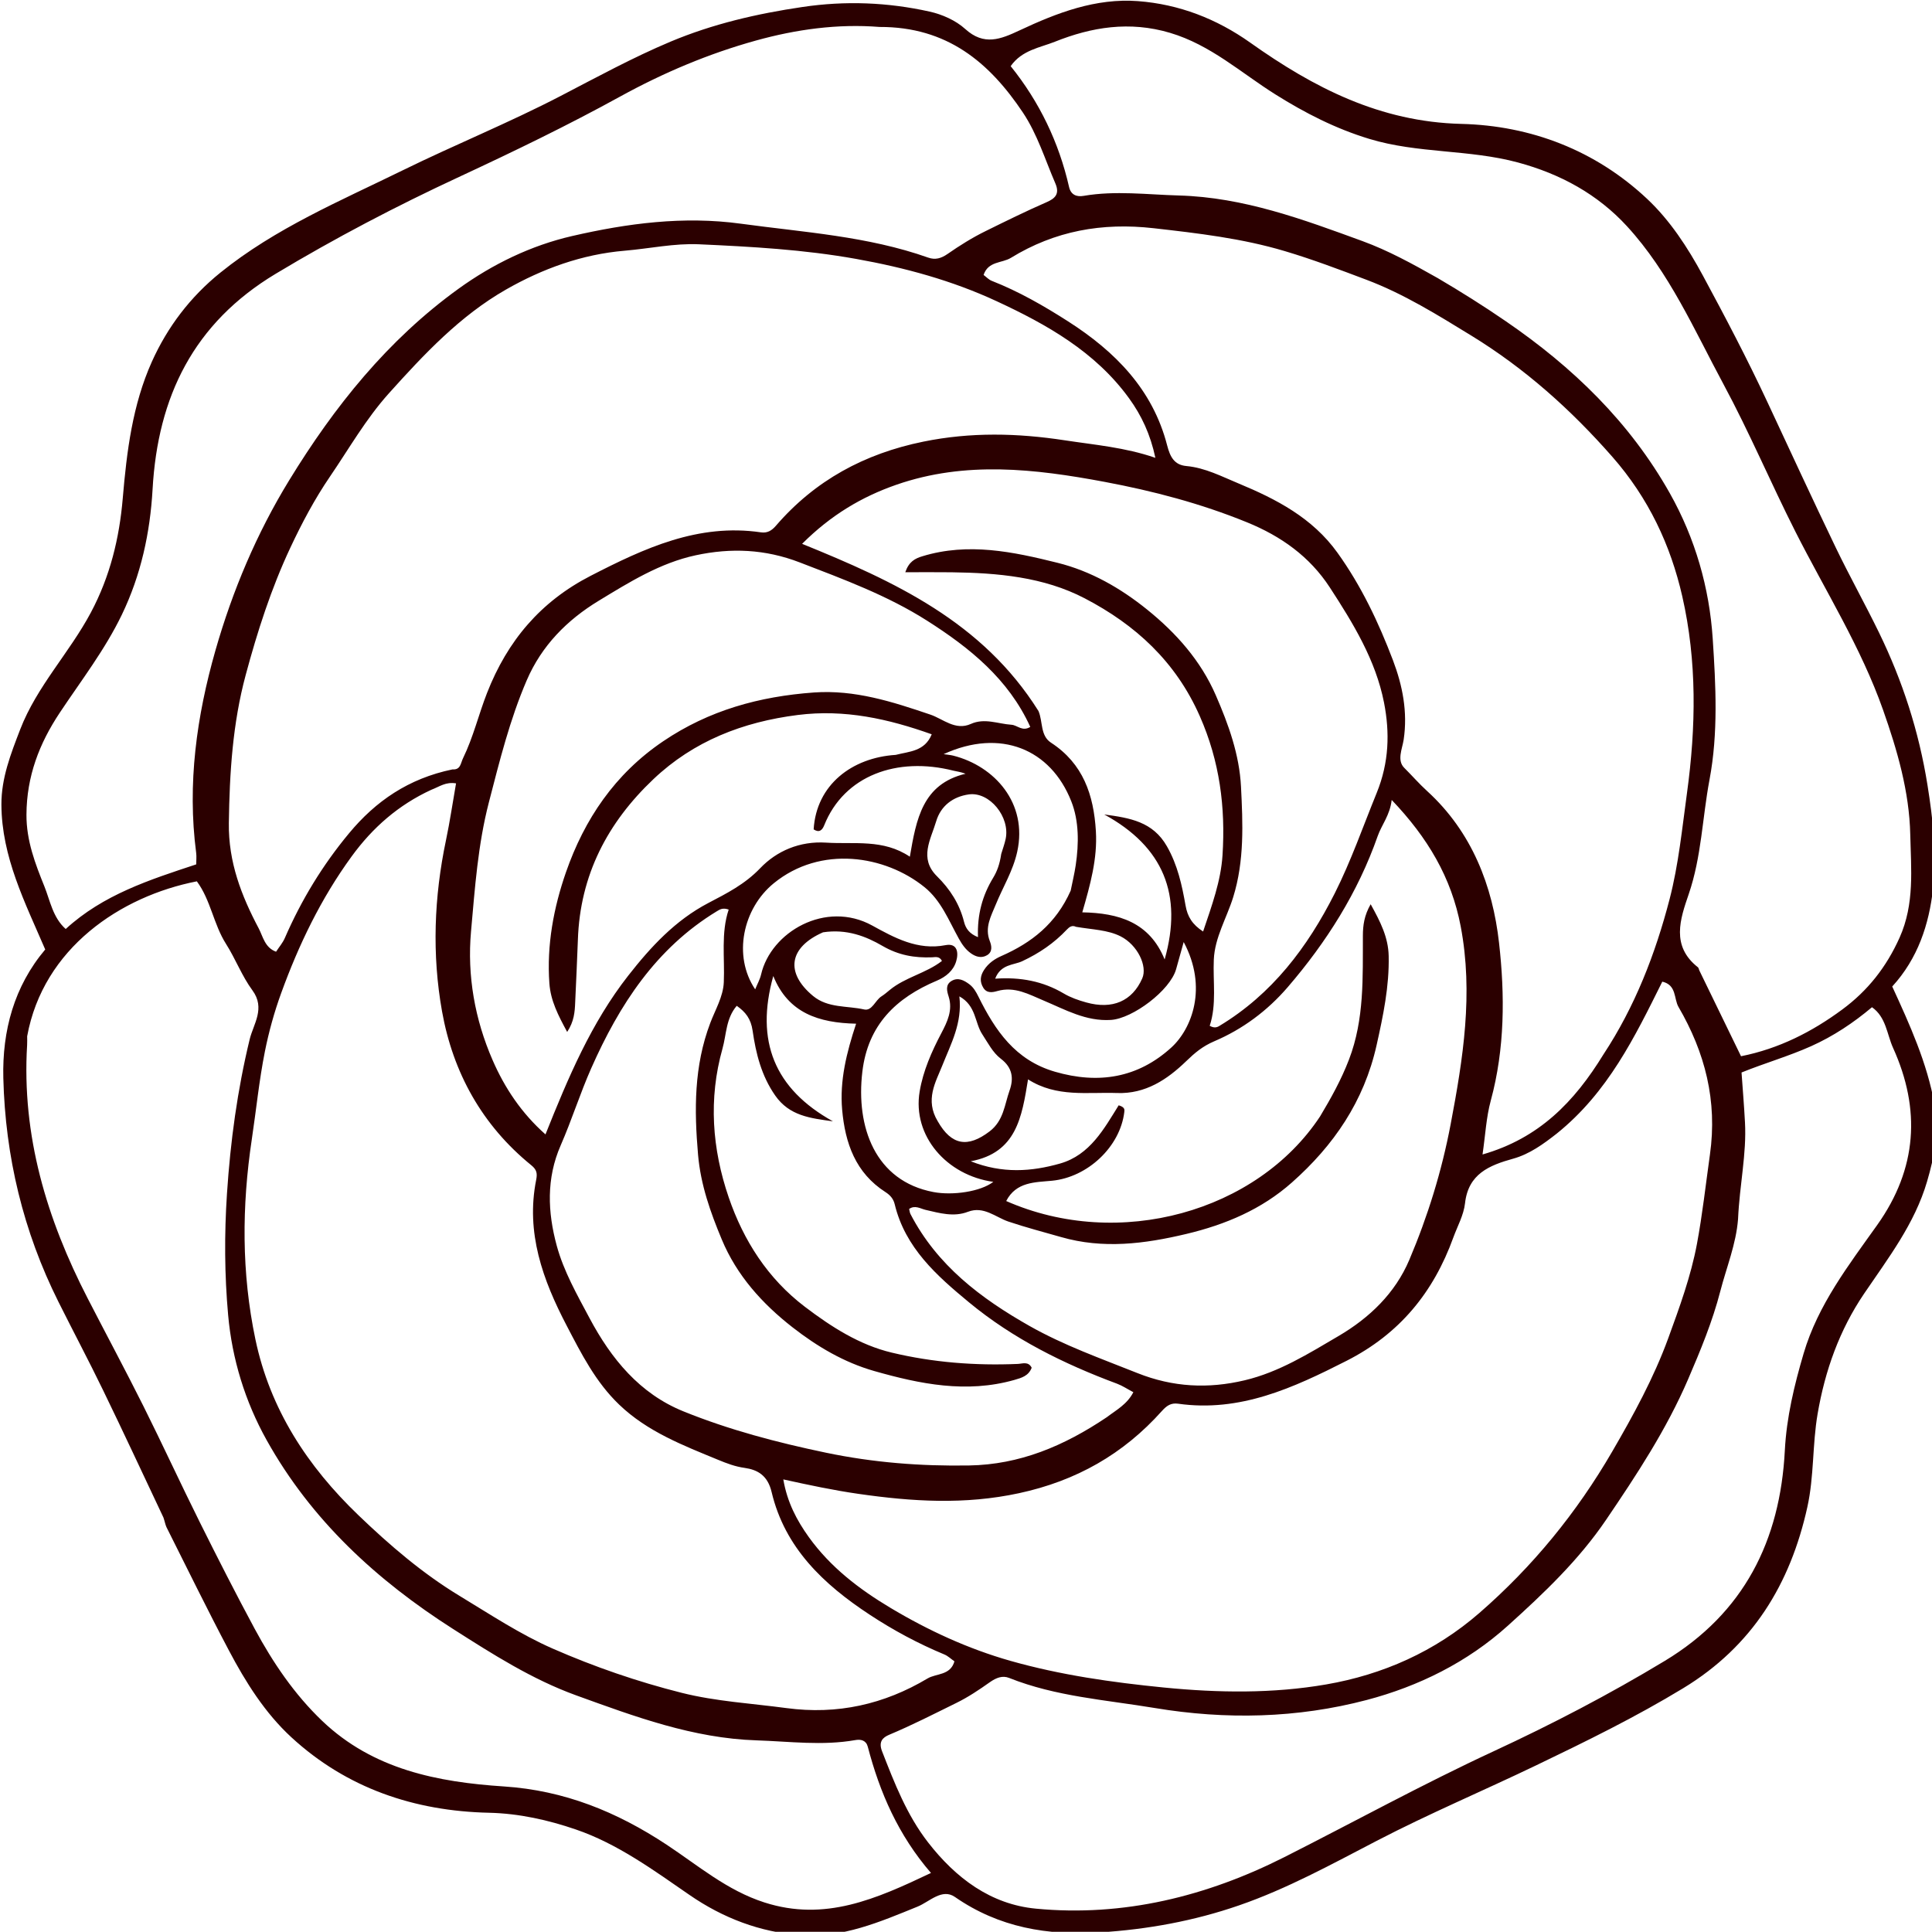 <?xml version="1.0" encoding="UTF-8" standalone="no"?>
<!-- Created with Inkscape (http://www.inkscape.org/) -->

<svg
   width="109.968mm"
   height="109.956mm"
   viewBox="0 0 109.968 109.956"
   version="1.1"
   id="svg1"
   xml:space="preserve"
   xmlns="http://www.w3.org/2000/svg"
   xmlns:svg="http://www.w3.org/2000/svg"><defs
     id="defs1" /><g
     id="layer1"
     transform="translate(-50.099,-93.522)"><g
       id="g2"
       transform="matrix(0.265,0,0,0.265,-0.947,68.922)"
       style="fill:#2b0000"><g
         id="Layer_1"
         style="fill:#2b0000">
	<g
   id="g1"
   style="fill:#2b0000">
		<path
   class="st0"
   d="m 227.74,418.8 c -4.4,-9.32 -8.63,-18.42 -13.01,-27.44 -3.08,-6.35 -6.4,-12.6 -9.55,-18.91 -7.57,-15.13 -11.42,-31.24 -11.84,-48.08 -0.25,-10.14 2.31,-19.67 9,-27.6 -4.34,-10.1 -9.36,-19.87 -9.41,-31.12 -0.03,-5.71 2.03,-10.94 4.04,-16.16 3.57,-9.24 10.55,-16.42 15.17,-25.09 4.15,-7.79 6.13,-16.02 6.85,-24.51 0.86,-10.11 2.09,-20.08 6.25,-29.36 3.36,-7.47 8.24,-13.91 14.72,-19.14 11.84,-9.56 25.74,-15.39 39.19,-21.99 11.21,-5.5 22.81,-10.2 33.88,-15.95 7.8,-4.05 15.5,-8.26 23.61,-11.67 9.1,-3.82 18.58,-6.01 28.35,-7.45 9.24,-1.37 18.3,-1.01 27.3,0.99 2.71,0.6 5.62,1.89 7.65,3.73 4.05,3.68 7.62,2.21 11.69,0.3 8.03,-3.77 16.34,-6.96 25.42,-6.28 8.82,0.67 16.87,3.78 24.12,8.92 13.63,9.67 27.86,17.02 45.34,17.45 14.95,0.37 28.79,5.67 39.9,16.1 4.91,4.61 8.7,10.41 11.97,16.46 4.83,8.95 9.55,17.94 13.85,27.15 4.87,10.43 9.69,20.88 14.68,31.25 2.96,6.15 6.3,12.12 9.29,18.26 5.07,10.4 8.59,21.26 10.43,32.78 1.19,7.45 2.02,14.89 1.19,22.29 -0.85,7.64 -3.25,14.98 -8.76,20.99 3.77,8.21 7.49,16.39 9.09,25.35 1.02,5.71 -0.01,11.09 -1.61,16.54 -2.67,9.1 -8.33,16.42 -13.52,24.08 -5.28,7.79 -8.39,16.48 -9.99,25.83 -1.14,6.65 -0.74,13.42 -2.2,20 -3.66,16.56 -11.79,29.88 -26.67,38.92 -10.21,6.2 -20.87,11.42 -31.59,16.57 -11.38,5.47 -23.04,10.39 -34.24,16.21 -9.68,5.03 -19.23,10.29 -29.56,13.86 -9.68,3.35 -19.67,5.17 -29.92,5.81 -11.21,0.7 -21.64,-1.04 -31.11,-7.61 -2.78,-1.93 -5.48,1.04 -8.03,2.07 -8.09,3.29 -16.16,6.78 -25.11,6.13 -8.7,-0.63 -16.68,-3.67 -23.88,-8.64 -7.77,-5.36 -15.52,-11.03 -24.44,-14.07 -5.87,-2.01 -12.13,-3.43 -18.61,-3.58 -16.01,-0.35 -30.58,-5.26 -42.48,-16.23 -5.63,-5.19 -9.8,-11.81 -13.39,-18.62 -4.63,-8.75 -8.97,-17.65 -13.42,-26.5 -0.25,-0.55 -0.35,-1.18 -0.64,-2.04 z m 57.5,-156.32 c -6.99,3.23 -12.56,8.07 -17.1,14.32 -6.57,9.02 -11.34,18.93 -15.12,29.34 -1.48,4.07 -2.65,8.3 -3.5,12.55 -1.24,6.21 -1.86,12.54 -2.8,18.79 -2.17,14.45 -2.23,28.75 0.76,43.01 3.15,15.03 11.17,27.28 22.16,37.82 6.72,6.45 13.74,12.48 21.7,17.3 6.56,3.97 13.03,8.27 20.02,11.33 8.93,3.91 18.21,7.11 27.72,9.5 7.38,1.85 14.96,2.26 22.46,3.27 10.95,1.47 20.99,-0.8 30.31,-6.36 1.87,-1.12 4.91,-0.61 5.78,-3.68 -0.75,-0.52 -1.38,-1.15 -2.15,-1.47 -5.64,-2.34 -10.98,-5.21 -16.08,-8.57 -9.88,-6.5 -18.2,-14.34 -21.04,-26.33 -0.84,-3.54 -2.97,-4.78 -5.79,-5.18 -2.04,-0.28 -3.84,-0.97 -5.66,-1.72 -7.56,-3.12 -15.23,-6.05 -21.3,-11.88 -5.03,-4.82 -8.11,-10.9 -11.27,-16.96 -5.13,-9.82 -8.81,-19.95 -6.55,-31.3 0.27,-1.38 0.15,-2.18 -1.05,-3.15 -10.56,-8.57 -16.82,-19.9 -19.17,-33.05 -2.18,-12.2 -1.72,-24.56 0.85,-36.77 0.85,-4.03 1.44,-8.12 2.16,-12.2 -2.24,-0.36 -3.46,0.67 -5.34,1.39 z m 251.79,56.83 c 6.76,-10.26 11.15,-21.57 14.21,-33.36 1.93,-7.44 2.68,-15.13 3.73,-22.76 1.95,-14.21 2.17,-28.36 -1.01,-42.28 -2.52,-11.04 -7.26,-21.11 -14.99,-29.93 -8.93,-10.18 -18.83,-19.02 -30.28,-26.04 -7.26,-4.45 -14.55,-9 -22.59,-12.03 -5.78,-2.18 -11.58,-4.38 -17.5,-6.14 -9.18,-2.74 -18.65,-3.84 -28.17,-4.92 -11.1,-1.26 -21.23,0.57 -30.68,6.37 -1.91,1.17 -4.86,0.67 -5.86,3.67 0.59,0.43 1.11,1.01 1.75,1.26 5.81,2.28 11.17,5.36 16.42,8.72 10.12,6.48 18.17,14.63 21.26,26.63 0.65,2.52 1.57,4.2 4.13,4.43 4.04,0.37 7.6,2.25 11.2,3.74 8.11,3.37 15.86,7.37 21.25,14.88 5.12,7.13 8.82,14.95 11.91,23.07 2.07,5.45 3.2,11.12 2.31,17.09 -0.3,1.97 -1.5,4.43 0.13,6.05 1.66,1.65 3.21,3.44 4.93,5 9.62,8.78 14.06,20.39 15.43,32.61 1.26,11.16 1.26,22.68 -1.78,33.86 -0.98,3.6 -1.16,7.41 -1.77,11.57 12.14,-3.48 19.71,-11.28 25.97,-21.49 z m -10.04,17.01 c -2.86,2.24 -5.82,4.4 -9.34,5.38 -5.15,1.43 -9.65,3.27 -10.35,9.57 -0.29,2.57 -1.62,4.91 -2.51,7.35 -4.27,11.81 -11.55,20.71 -22.92,26.49 -11.45,5.82 -22.87,11.11 -36.21,9.22 -1.51,-0.21 -2.43,0.41 -3.47,1.57 -8.28,9.26 -18.4,15.01 -30.72,17.66 -11.61,2.5 -22.9,1.8 -34.43,0.14 -5.38,-0.77 -10.67,-1.9 -16.17,-3.11 0.84,4.9 2.88,8.77 5.49,12.41 4.65,6.46 10.8,11.16 17.54,15.19 8.11,4.85 16.67,8.79 25.74,11.37 10.76,3.05 21.77,4.62 32.96,5.73 11.75,1.16 23.41,1.32 34.87,-0.66 12.15,-2.1 23.36,-7.04 32.92,-15.36 11.48,-9.99 20.9,-21.53 28.54,-34.69 4.56,-7.85 8.9,-15.78 12.01,-24.29 2.42,-6.63 4.88,-13.37 6.17,-20.27 1.18,-6.31 1.89,-12.79 2.79,-19.18 1.64,-11.57 -1.06,-21.96 -6.75,-31.73 -1.02,-1.75 -0.37,-4.72 -3.48,-5.43 -5.89,11.84 -11.65,23.77 -22.68,32.64 z M 289.82,258.09 c 1.76,0.12 1.73,-1.32 2.27,-2.42 2.19,-4.49 3.33,-9.35 5.14,-13.98 4.39,-11.23 11.5,-19.65 22.28,-25.19 11.52,-5.92 23.07,-11.3 36.55,-9.33 1.35,0.2 2.3,-0.34 3.22,-1.41 8.42,-9.76 19.03,-15.49 31.67,-18.07 10.19,-2.08 20.21,-1.84 30.36,-0.29 6.46,0.99 12.99,1.52 19.48,3.77 -1.07,-5.04 -2.97,-9.1 -5.66,-12.8 -7.25,-10 -17.69,-15.86 -28.45,-20.85 -9.53,-4.43 -19.71,-7.21 -30.18,-9.08 -11.2,-2.01 -22.47,-2.63 -33.75,-3.14 -5.28,-0.24 -10.62,0.93 -15.94,1.38 -9.17,0.77 -17.7,3.88 -25.53,8.36 -9.84,5.63 -17.58,13.88 -25.13,22.28 -4.94,5.5 -8.55,11.87 -12.66,17.89 -3.27,4.79 -6.03,9.99 -8.5,15.26 -4.12,8.77 -7.08,18.01 -9.59,27.34 -2.8,10.37 -3.47,21.03 -3.62,31.81 -0.11,8.41 2.7,15.6 6.43,22.65 0.89,1.69 1.29,4.1 3.71,4.98 0.69,-1.05 1.44,-1.92 1.88,-2.93 3.54,-8.15 8.12,-15.68 13.79,-22.5 5.71,-6.89 12.76,-11.77 22.23,-13.73 z m -91.36,57.33 c 0,0.63 0.03,1.25 -0.01,1.88 -1.18,19.47 4.22,37.36 13.02,54.43 3.97,7.71 8.08,15.36 11.96,23.12 4.14,8.29 8.01,16.71 12.14,25 3.82,7.67 7.71,15.31 11.77,22.85 3.91,7.24 8.5,14.04 14.5,19.77 10.93,10.43 24.78,13.14 39.02,14.07 12.97,0.85 24.26,5.45 34.95,12.51 6.77,4.47 12.97,9.83 21.02,12.41 12.99,4.17 24,-0.75 35.76,-6.34 -7.03,-8.14 -11,-17.29 -13.57,-27.11 -0.36,-1.39 -1.5,-1.64 -2.67,-1.43 -7.07,1.25 -14.12,0.29 -21.2,0.06 -13.68,-0.44 -26.2,-5.12 -38.78,-9.67 -9.47,-3.43 -17.95,-8.85 -26.41,-14.24 -16.44,-10.49 -30.47,-23.39 -40.06,-40.58 -4.63,-8.3 -7.42,-17.4 -8.27,-26.85 -0.78,-8.66 -0.83,-17.35 -0.25,-26.11 0.74,-11.23 2.23,-22.21 4.88,-33.14 0.78,-3.23 3.43,-6.65 0.59,-10.5 -2.25,-3.05 -3.62,-6.74 -5.67,-9.97 -2.69,-4.23 -3.28,-9.4 -6.27,-13.45 -16.39,3.2 -33,14.36 -36.45,33.29 z M 501.43,152.56 c 4.98,2.93 9.86,5.99 14.63,9.27 14.37,9.84 26.61,21.65 35.23,36.95 5.46,9.7 8.49,20.31 9.21,31.22 0.66,10.05 1.2,20.29 -0.69,30.31 -1.54,8.17 -1.72,16.57 -4.46,24.56 -1.84,5.37 -3.85,11.14 1.97,15.72 0.17,0.13 0.19,0.45 0.3,0.67 2.97,6.11 5.94,12.22 8.96,18.44 8.14,-1.62 15.24,-5.23 21.76,-10.05 5.46,-4.03 9.45,-9.08 12.3,-15.43 3.26,-7.29 2.45,-14.74 2.29,-22.14 -0.2,-9.22 -2.8,-18.14 -5.84,-26.76 -4.75,-13.47 -12.41,-25.61 -18.83,-38.3 -5.3,-10.48 -9.87,-21.31 -15.45,-31.67 -6.3,-11.71 -11.64,-24.02 -20.72,-33.92 -6.3,-6.86 -14.24,-11.22 -23.42,-13.7 -10.51,-2.84 -21.52,-1.9 -31.94,-5.07 -7.22,-2.19 -13.81,-5.56 -20.16,-9.55 -7.4,-4.64 -13.89,-10.63 -22.65,-13.23 -8.69,-2.58 -16.83,-1.24 -24.73,1.92 -3.15,1.26 -7.07,1.78 -9.48,5.24 6.18,7.68 10.35,16.35 12.54,25.95 0.38,1.67 1.59,2.18 3.13,1.91 6.83,-1.17 13.63,-0.27 20.46,-0.08 13.93,0.39 26.66,5.13 39.47,9.81 5.48,2.01 10.58,4.8 16.12,7.93 z M 381.55,98.62 c -9.04,-0.72 -17.95,0.53 -26.56,2.92 -10.14,2.81 -19.81,6.89 -29.13,12.01 -11.3,6.22 -22.93,11.84 -34.65,17.29 -13.44,6.24 -26.6,13.12 -39.36,20.79 -17.64,10.6 -25.33,26.38 -26.45,46.28 -0.53,9.35 -2.49,18.42 -6.61,26.97 -3.64,7.54 -8.72,14.11 -13.31,21.01 -4.42,6.64 -7.13,13.69 -7.17,21.91 -0.03,5.62 1.9,10.58 3.86,15.44 1.21,3.01 1.8,6.68 4.57,9.13 8.06,-7.38 17.95,-10.55 28.03,-13.88 0,-0.78 0.1,-1.65 -0.01,-2.49 -1.94,-14.82 0.11,-29.37 4.15,-43.5 3.65,-12.77 8.83,-25.07 15.82,-36.49 9.71,-15.87 21.17,-30.17 36.37,-41.15 7.39,-5.34 15.66,-9.32 24.4,-11.33 11.85,-2.73 23.93,-4.34 36.27,-2.65 13.52,1.85 27.2,2.67 40.22,7.28 1.54,0.54 2.78,0.17 4.16,-0.78 2.62,-1.82 5.31,-3.51 8.23,-4.94 4.32,-2.13 8.64,-4.26 13.06,-6.19 1.68,-0.74 2.89,-1.67 1.87,-4.02 -2.22,-5.13 -3.84,-10.52 -6.97,-15.22 -7.2,-10.77 -16.28,-18.44 -30.79,-18.39 z m 184.39,256.07 c -0.42,5.37 -2.49,10.37 -3.82,15.51 -1.67,6.46 -4.24,12.68 -6.9,18.86 -4.65,10.81 -11.05,20.53 -17.61,30.19 -5.87,8.66 -13.4,15.81 -21.11,22.76 -8.73,7.88 -19.17,13.02 -30.32,15.96 -14.92,3.93 -30.23,4.27 -45.54,1.72 -10.51,-1.75 -21.22,-2.45 -31.27,-6.46 -1.43,-0.57 -2.77,-0.04 -4.15,0.93 -2.29,1.62 -4.6,3.18 -7.19,4.45 -4.78,2.35 -9.52,4.78 -14.44,6.84 -1.39,0.59 -2.3,1.49 -1.51,3.53 2.67,6.85 5.31,13.68 9.88,19.57 5.95,7.67 13.46,13.32 23.17,14.24 18.81,1.8 36.69,-2.65 53.37,-11.07 14.97,-7.57 29.68,-15.66 44.91,-22.72 12.6,-5.84 24.89,-12.24 36.78,-19.42 17.04,-10.29 24.8,-25.84 25.8,-45.22 0.37,-7.14 2.03,-14 4.03,-20.8 3.08,-10.47 9.66,-18.96 15.83,-27.64 8.58,-12.09 9.37,-24.81 3.38,-38.03 -1.32,-2.93 -1.49,-6.59 -4.52,-8.72 -4.01,3.37 -8.27,6.21 -13.05,8.36 -4.84,2.17 -9.92,3.62 -14.97,5.66 0.25,3.54 0.55,7.13 0.74,10.73 0.37,6.75 -1.16,13.38 -1.49,20.77 z m -135.58,42.54 c 2.02,-1.54 4.36,-2.76 5.7,-5.37 -1.31,-0.69 -2.35,-1.39 -3.49,-1.82 -11.46,-4.26 -22.32,-9.64 -31.8,-17.47 -6.96,-5.75 -13.72,-11.73 -15.97,-21.08 -0.29,-1.21 -1.01,-1.98 -1.97,-2.6 -6.46,-4.14 -8.68,-10.53 -9.32,-17.71 -0.55,-6.26 0.95,-12.26 3,-18.47 -8.03,-0.18 -14.57,-2.27 -17.79,-10.24 -3.9,13.95 0.23,24.23 12.81,31.21 -4.86,-0.67 -9.35,-1.16 -12.41,-5.56 -2.96,-4.25 -4.14,-9.03 -4.84,-13.91 -0.37,-2.56 -1.51,-4.01 -3.41,-5.34 -2.34,2.74 -2.2,6.13 -3.06,9.19 -3.04,10.8 -2.23,21.55 1.34,31.97 3.18,9.27 8.39,17.43 16.35,23.48 5.67,4.31 11.71,8.19 18.66,9.85 8.86,2.12 17.94,2.82 27.08,2.43 0.99,-0.04 2.27,-0.61 2.98,0.82 -0.67,1.75 -2.15,2.17 -3.76,2.63 -10.25,2.89 -20.16,0.89 -30.04,-1.92 -6.53,-1.86 -12.27,-5.27 -17.56,-9.39 -6.52,-5.08 -12,-11.17 -15.21,-18.89 -2.43,-5.82 -4.53,-11.73 -5.09,-18.19 -0.83,-9.64 -0.89,-19.01 2.62,-28.28 1.07,-2.84 2.78,-5.67 2.91,-8.75 0.23,-5.26 -0.64,-10.56 1.05,-15.62 -1.26,-0.45 -1.88,-0.04 -2.54,0.36 -13.09,7.95 -20.96,20.12 -26.98,33.71 -2.4,5.42 -4.18,11.12 -6.56,16.56 -3.12,7.13 -2.81,14.36 -0.85,21.57 1.5,5.51 4.36,10.51 7.04,15.55 4.66,8.75 10.77,16.22 20.15,20.02 9.87,4 20.12,6.69 30.6,8.88 10.24,2.14 20.41,2.92 30.77,2.75 10.83,-0.18 20.32,-4.13 29.59,-10.37 z M 415.68,245.55 c 0.97,2.24 0.35,5.27 2.68,6.79 6.92,4.51 9.18,11.22 9.65,19 0.36,5.94 -1.21,11.54 -2.92,17.45 7.82,0.15 14.43,2.11 17.69,10.12 3.95,-13.92 -0.28,-24.21 -12.97,-31.14 5.54,0.74 10.45,1.55 13.46,6.84 2.3,4.03 3.23,8.33 4,12.71 0.42,2.4 1.44,4.07 3.77,5.59 1.87,-5.56 3.82,-10.85 4.17,-16.39 0.66,-10.27 -0.59,-20.15 -4.88,-29.87 -5.18,-11.76 -13.87,-19.65 -24.71,-25.3 -8.82,-4.61 -18.73,-5.47 -28.61,-5.6 -3.18,-0.04 -6.37,-0.01 -9.94,-0.01 0.79,-2.28 2.07,-2.95 3.7,-3.44 9.84,-3 19.46,-0.96 28.99,1.41 7.17,1.78 13.56,5.45 19.27,10.06 6.21,5.01 11.49,10.93 14.73,18.38 2.74,6.29 5.07,12.75 5.42,19.65 0.4,7.94 0.75,15.88 -1.67,23.71 -1.39,4.48 -3.96,8.67 -4.17,13.42 -0.21,4.79 0.64,9.63 -0.88,14.23 0.89,0.5 1.48,0.39 2.04,0.05 11.34,-6.82 18.97,-16.91 24.82,-28.51 3.51,-6.97 6.07,-14.35 9.01,-21.57 2.66,-6.53 2.83,-12.94 1.57,-19.39 -1.79,-9.12 -6.63,-17.04 -11.64,-24.73 -4.31,-6.62 -10.44,-11 -17.81,-14 -9.91,-4.04 -20.15,-6.73 -30.62,-8.69 -14.92,-2.79 -29.83,-4.52 -44.65,0.62 -7.48,2.6 -14.09,6.53 -20.27,12.7 19.9,8.08 38.76,16.77 50.77,35.91 z m 60.47,87.1 c 2.36,-3.94 4.57,-7.91 6.23,-12.25 3.32,-8.66 2.94,-17.64 2.98,-26.61 0.01,-2.2 0.28,-4.32 1.67,-6.74 2.11,3.8 3.78,7.11 3.87,11.11 0.14,6.55 -1.18,12.81 -2.6,19.18 -2.7,12.05 -9.21,21.53 -18.19,29.48 -6.48,5.75 -14.22,9.04 -22.68,11.05 -8.99,2.14 -17.86,3.27 -26.89,0.67 -3.79,-1.09 -7.59,-2.07 -11.35,-3.34 -2.71,-0.92 -5.28,-3.39 -8.66,-2.09 -3.05,1.17 -6.07,0.29 -9.09,-0.41 -1.1,-0.25 -2.27,-1.09 -3.54,-0.2 0.1,0.41 0.13,0.79 0.29,1.1 5.71,11.01 15.09,18.1 25.58,24.04 7.39,4.18 15.34,6.99 23.18,10.12 7.63,3.04 15.21,3.4 23.03,1.54 7.38,-1.75 13.74,-5.74 20.16,-9.51 6.66,-3.91 12.16,-9.2 15.19,-16.35 3.97,-9.36 6.97,-19.05 8.88,-29.12 2.68,-14.11 4.9,-28.11 2.16,-42.52 -2,-10.51 -7.1,-19.06 -14.82,-27.15 -0.39,3.32 -2.16,5.34 -3,7.74 -4.26,12.14 -10.99,22.77 -19.33,32.47 -4.38,5.09 -9.71,9.04 -15.77,11.62 -2.53,1.08 -4.19,2.49 -6.06,4.3 -4.07,3.93 -8.72,7.04 -14.82,6.82 -6.4,-0.23 -12.97,0.99 -19.13,-2.93 -1.32,8.09 -2.48,15.76 -12.31,17.59 6.81,2.69 13.05,2.23 19.21,0.48 6.43,-1.84 9.47,-7.54 12.57,-12.5 1.32,0.39 1.27,0.91 1.21,1.42 -0.89,7.5 -7.89,14.04 -15.53,14.78 -3.65,0.35 -7.7,0.21 -9.84,4.36 24.22,10.66 53.87,2.32 67.4,-18.15 z m -91.13,-77.68 c 2.9,-0.75 6.23,-0.72 7.73,-4.42 -9.34,-3.33 -18.7,-5.42 -28.76,-4.15 -11.81,1.49 -22.38,5.6 -31.02,13.79 -9.82,9.31 -15.76,20.56 -16.22,34.51 -0.15,4.47 -0.39,8.96 -0.58,13.44 -0.08,2.05 -0.23,4.07 -1.72,6.34 -1.95,-3.6 -3.55,-6.71 -3.82,-10.41 -0.6,-8.24 0.92,-16.31 3.56,-23.89 3.96,-11.37 10.49,-21.1 20.86,-28.12 9.9,-6.7 20.72,-9.64 32.38,-10.49 8.79,-0.63 16.87,1.98 25.03,4.75 2.72,0.92 5.36,3.5 8.68,2.01 2.97,-1.34 5.84,-0.02 8.74,0.17 1.26,0.08 2.33,1.53 4.04,0.46 -4.69,-10.31 -13.05,-17.01 -22.16,-22.81 -8.51,-5.42 -17.96,-8.9 -27.36,-12.52 -7.43,-2.86 -14.77,-3.16 -22.35,-1.53 -7.67,1.65 -14.26,5.78 -20.83,9.77 -6.78,4.12 -12.24,9.61 -15.46,17.09 -3.64,8.46 -5.83,17.33 -8.13,26.21 -2.36,9.12 -3,18.43 -3.83,27.7 -0.86,9.54 0.82,18.92 4.64,27.68 2.58,5.94 6.21,11.39 11.35,15.94 4.88,-12.22 9.83,-23.96 17.78,-34.11 4.83,-6.17 10.09,-11.87 17.19,-15.59 3.95,-2.07 7.84,-4.02 11.14,-7.47 3.54,-3.71 8.5,-5.87 14.19,-5.5 6.03,0.39 12.23,-0.83 17.96,3.02 1.39,-8.06 2.7,-15.6 11.97,-17.82 -1.1,-0.41 -1.85,-0.47 -2.57,-0.65 -12.15,-3.09 -23.51,1.03 -27.79,11.72 -0.44,1.1 -1.11,1.65 -2.27,0.88 0.58,-9.59 8.25,-15.41 17.63,-16 z m 37.58,29.16 c 0.36,-1.82 0.81,-3.63 1.08,-5.47 0.69,-4.64 0.72,-9.5 -0.95,-13.71 -4.43,-11.24 -15.22,-15.73 -27.42,-10.14 0.89,0.14 1.48,0.18 2.05,0.32 8.9,2.25 16.04,10.21 13.76,20.62 -0.91,4.15 -3.07,7.58 -4.61,11.36 -1.03,2.51 -2.42,4.93 -1.29,7.84 0.41,1.04 0.63,2.32 -0.57,3.04 -1.18,0.71 -2.4,0.38 -3.5,-0.41 -1.15,-0.82 -1.9,-1.93 -2.58,-3.15 -2.16,-3.88 -3.8,-8.17 -7.37,-11.05 -8.48,-6.86 -22.31,-9.04 -32.37,-0.84 -6.64,5.42 -8.85,15.57 -4,22.79 0.46,-1.13 1.02,-2.12 1.27,-3.19 2.1,-9.12 13.87,-16.02 23.88,-10.51 4.71,2.59 9.73,5.38 15.73,4.21 2.59,-0.5 2.84,1.66 2.29,3.48 -0.6,2 -2.2,3.32 -4.11,4.13 -8.8,3.7 -14.85,9.5 -16.04,19.58 -1.41,11.84 2.72,23.47 15.28,25.84 4.12,0.78 10.11,-0.08 12.85,-2.19 -10,-1.39 -17.43,-9.86 -15.82,-19.42 0.75,-4.44 2.57,-8.55 4.67,-12.54 1.27,-2.42 2.48,-4.92 1.56,-7.83 -0.38,-1.2 -0.75,-2.55 0.63,-3.37 1.39,-0.82 2.66,-0.14 3.8,0.71 0.92,0.69 1.46,1.65 1.97,2.68 3.6,7.26 7.89,13.63 16.41,16.11 9.4,2.74 17.85,1.32 25,-5.18 4.42,-4.02 7.89,-12.91 2.67,-22.67 -0.57,2.03 -1.1,3.94 -1.63,5.84 -1.28,4.54 -9.3,10.59 -14,10.89 -5.36,0.34 -9.8,-2.21 -14.45,-4.16 -3.17,-1.33 -6.24,-3.1 -9.93,-2.05 -1.04,0.3 -2.27,0.54 -3.03,-0.7 -0.8,-1.31 -0.68,-2.53 0.17,-3.84 0.94,-1.45 2.3,-2.37 3.76,-3 6.41,-2.83 11.66,-6.87 14.84,-14.02 z m 1.14,7.77 c -0.83,-0.4 -1.41,0.01 -1.96,0.59 -2.75,2.92 -5.94,5.09 -9.62,6.81 -1.82,0.85 -4.57,0.59 -5.78,3.74 5.42,-0.38 10.26,0.54 14.71,3.17 1.48,0.88 3.17,1.47 4.84,1.93 5.65,1.58 9.89,-0.28 12.04,-5.16 1.15,-2.61 -0.97,-7.17 -4.66,-9.04 -2.77,-1.39 -5.99,-1.43 -9.57,-2.04 z m -54.33,1.18 c -7.33,3.22 -8.18,8.67 -2.15,13.67 3.2,2.65 7.3,2.07 10.98,2.9 1.7,0.38 2.37,-1.96 3.71,-2.81 0.63,-0.4 1.2,-0.89 1.78,-1.37 3.35,-2.76 7.81,-3.59 11.22,-6.24 -0.56,-1.07 -1.4,-0.81 -2.1,-0.78 -3.79,0.15 -7.2,-0.43 -10.68,-2.45 -3.57,-2.08 -7.69,-3.68 -12.76,-2.92 z m 38.27,-16.83 c 0.32,-1.07 0.72,-2.13 0.95,-3.22 1,-4.71 -3.45,-10.19 -7.91,-9.57 -3.41,0.48 -6.03,2.46 -7.02,5.8 -1.15,3.88 -3.73,7.92 0.18,11.78 2.79,2.75 4.85,5.94 5.81,9.79 0.36,1.45 1.18,2.57 3,3.29 -0.19,-4.84 0.95,-8.95 3.25,-12.74 0.85,-1.4 1.41,-2.91 1.74,-5.13 z m -13.63,57.43 c 2.96,5.2 6.46,5.71 11.12,2.17 3.04,-2.31 3.21,-5.72 4.3,-8.79 0.92,-2.58 0.65,-4.91 -1.87,-6.82 -1.74,-1.32 -2.77,-3.4 -4,-5.27 -1.63,-2.48 -1.28,-6.13 -4.91,-8.13 0.65,5.77 -1.82,10.19 -3.69,14.91 -1.38,3.47 -3.75,7.33 -0.95,11.93 z"
   id="path1"
   style="fill:#2b0000" />
	</g>
</g><g
         id="Layer_2"
         style="fill:#2b0000">
</g></g></g><style
     type="text/css"
     id="style1">
	.st0{fill:#FFFFFF;}
</style></svg>
